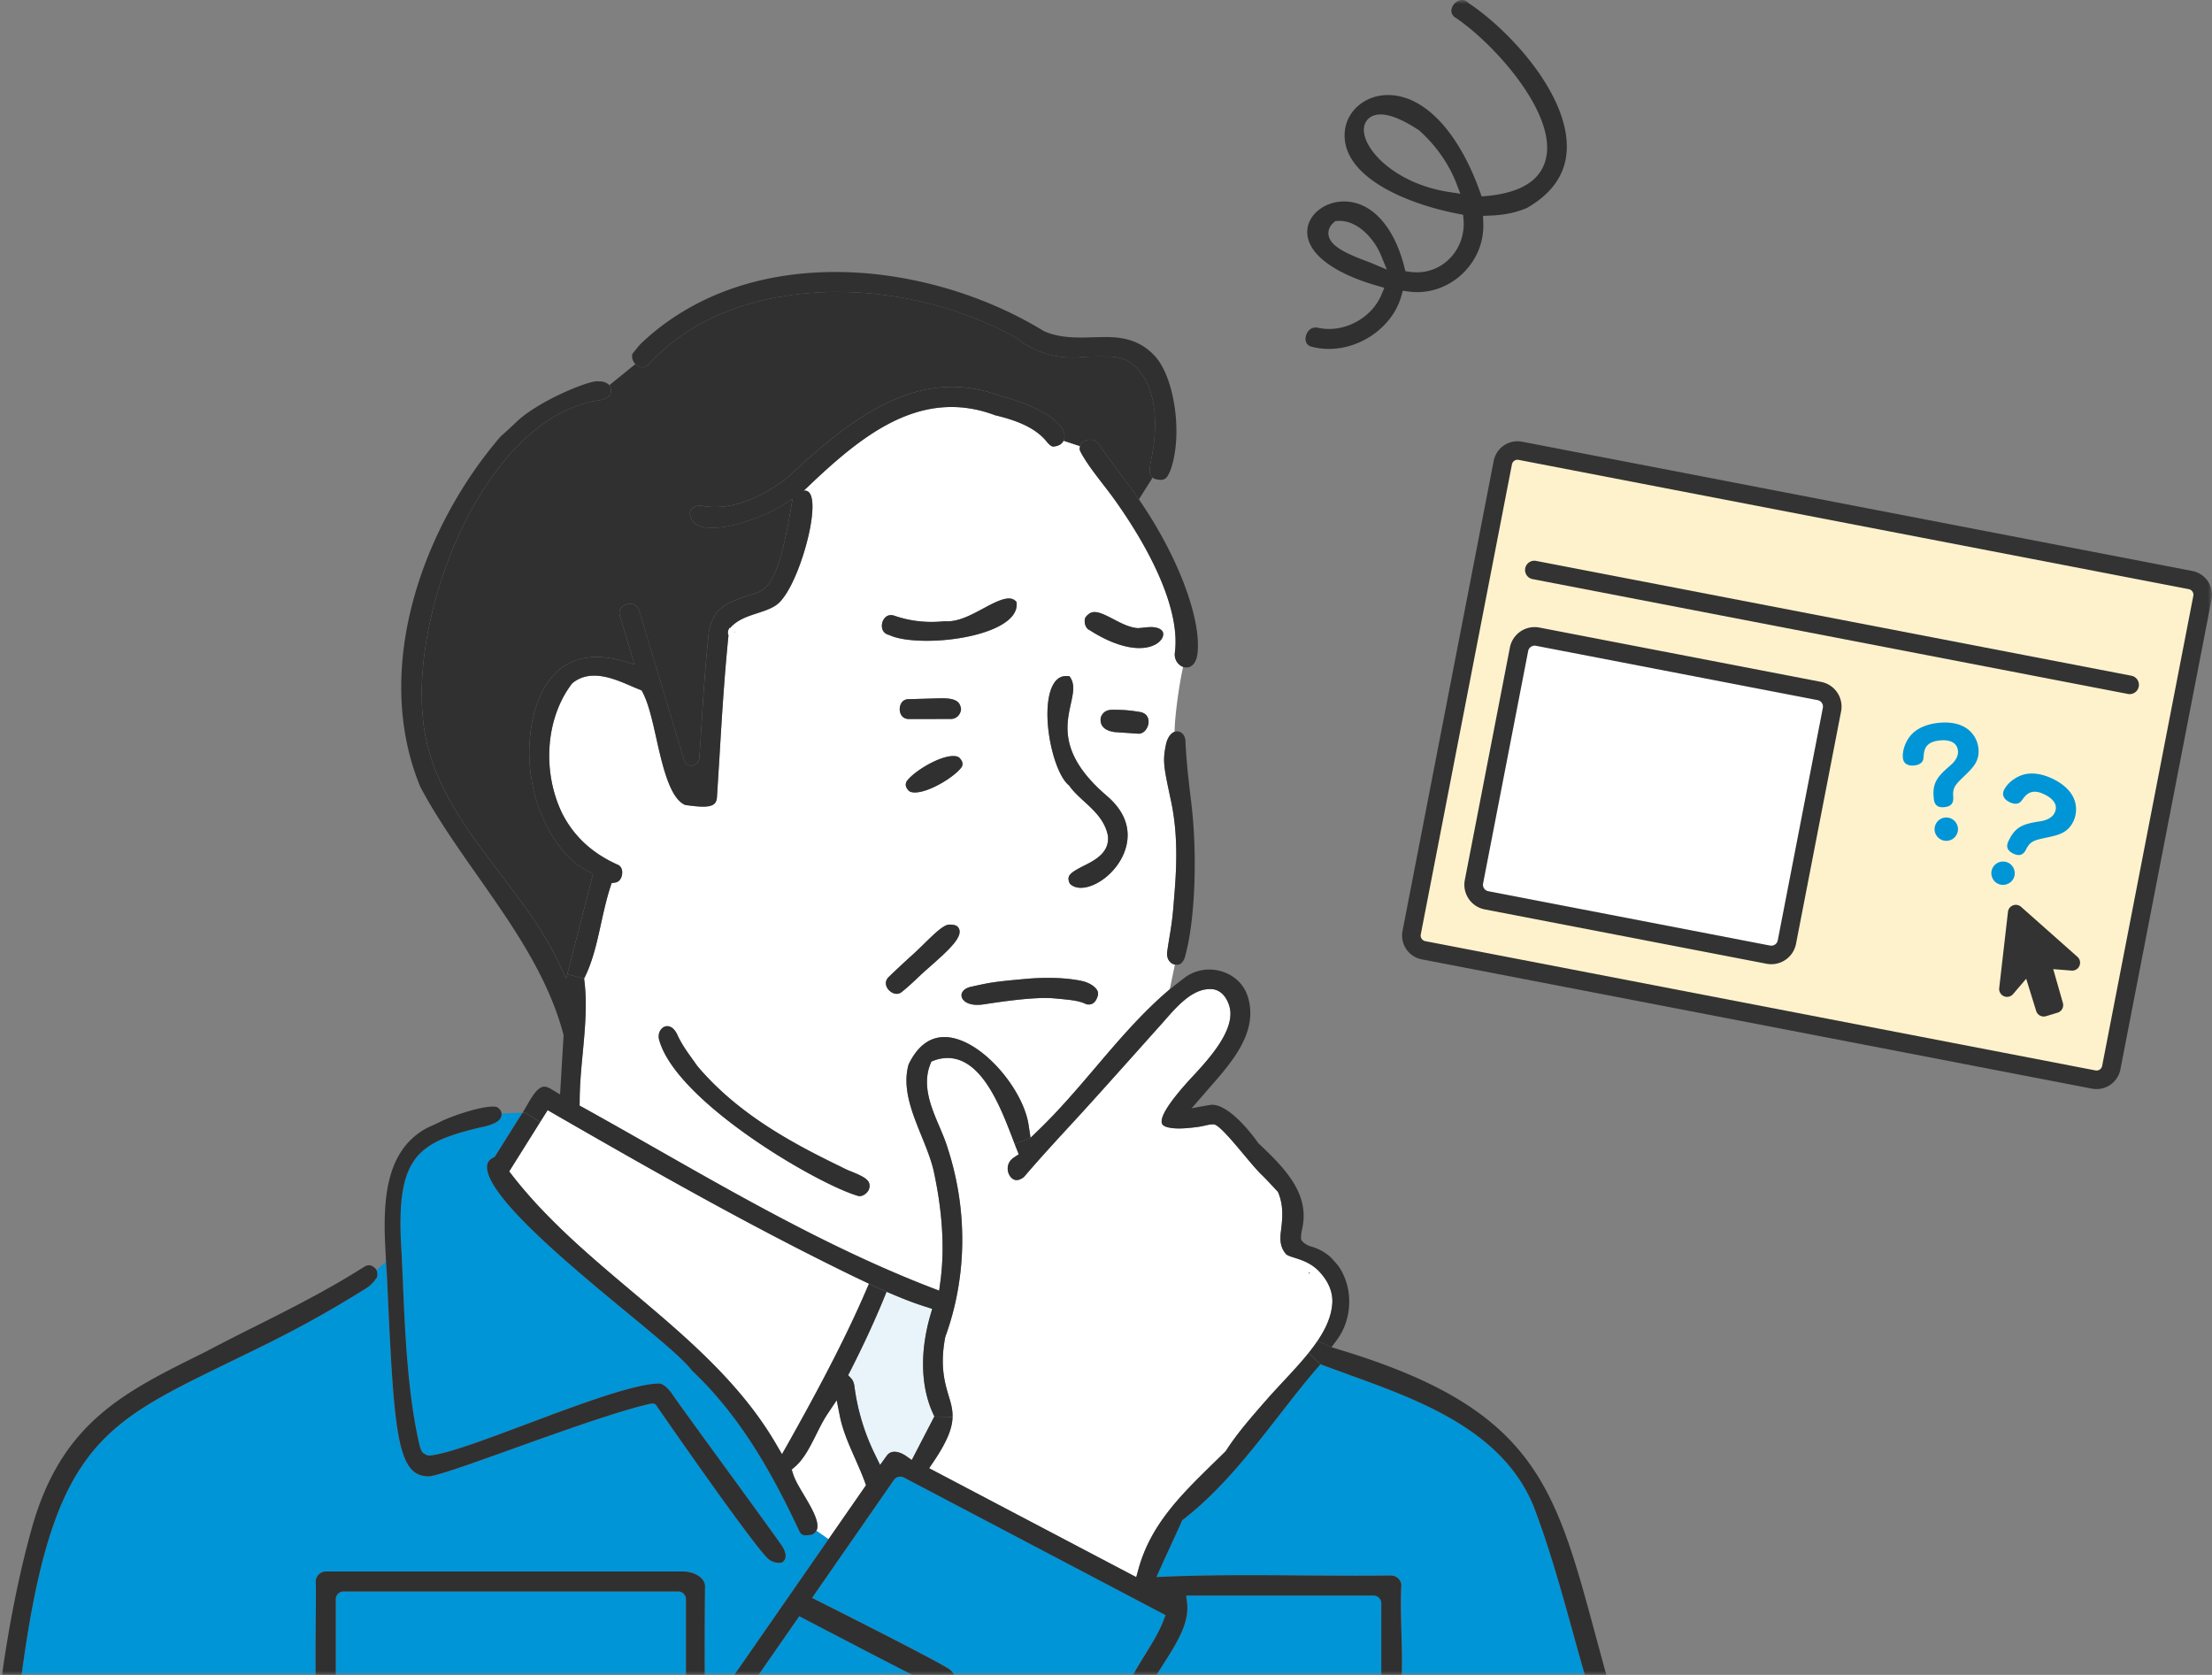 <svg xmlns="http://www.w3.org/2000/svg" width="280" height="212" viewbox="0 0 280 212" fill="none"><rect width="100%" height="100%" fill="#808080" stroke="none"/><mask id="a" width="280" height="212" x="0" y="0" maskUnits="userSpaceOnUse" style="mask-type:alpha"><path fill="#D9D9D9" d="M0 0h280v212H0z"/></mask><g clip-path="url(#b)" mask="url(#a)"><path fill="#E9F4FA" d="m107.635 173.532-.27.522.406.437c.211.22.37.657.414 1.162a27.5 27.5 0 0 0 2.603 8.494l.618 1.273.829-1.147c.253-.355.582-.522.997-.522s.938.185 1.403.495l.785.549 2.856-5.511-.168-.37c-1.562-3.396-1.673-7.828-.329-12.462l.229-.784-.785-.252c-1.277-.396-2.653-.918-4.2-1.575l-.794-.337-.321.792c-1.173 2.874-2.567 5.889-4.267 9.236z"/><path fill="#303030" d="M145.908 60.45a.99.99 0 0 1-.379-.818c.018-.616.162-1.331.279-1.92.059-.312.118-.608.162-.878.303-2.015.744-7.001-1.791-9.952-1.132-1.323-2.282-1.754-4.173-1.754-.685 0-1.562-.009-2.585.032-.582.06-1.091.1-1.623.1-2.644 0-5.027-.818-7.065-2.434l-.058-.041-.059-.033c-6.75-3.742-14.787-5.804-22.628-5.804a42 42 0 0 0-8.55.868c-6.328 1.332-11.49 4.121-15.342 8.3-.235.262-.497.388-.767.388h-.01c-.302 0-.632-.161-.888-.422l-3.302 2.68c.253.355.22.775.194.936-.118.927-1.9 1.035-1.9 1.035-14.025 2.52-23.286 26.005-21.907 39.984.641 7.828 5.306 13.961 9.817 19.886 2.688 3.532 5.467 7.189 7.335 11.14l1.005 2.115.136-.54 3.261-12.724-.609-.302c-4.9-2.425-8.946-11.09-6.937-19.651.659-2.79 2.567-7.483 8.002-7.483 1.023 0 2.13.168 3.294.505l1.494.437-1.85-6.16c-.109-.378-.068-.706.127-.976.244-.32.7-.531 1.164-.531.338 0 .938.108 1.165.877l5.661 18.883a.99.99 0 0 0 .956.716c.041 0 .076-.01.109-.01.473-.058.844-.445.879-.926l.23-3.531c.252-4.077.514-8.292.964-12.37.482-2.965 2.088-3.598 4.123-4.399 2.838-1.111 4.403.329 6.479-12.539l-1.43.927c-1.546.962-5.702 2.754-8.76 2.754-2.044 0-2.627-.792-2.78-1.642-.05-.261 0-.558.186-.76.32-.355.803-.405 1.03-.405.117 0 .229.01.346.033a9 9 0 0 0 1.597.135c2.762 0 5.779-1.197 8.973-3.555l.032-.033.033-.032c6.293-5.857 13.096-11.585 20.968-11.585 2.027 0 4.088.387 6.135 1.155l.041.018.059.009c2.897.692 7.276 2.551 7.917 4.54.085.252.153.616-.067 1.103l2.111.692c.185-.716.929-.833 1.344-.833s.777.202 1.038.58a156 156 0 0 0 3.429 4.702c.574.751 1.124 1.508 1.639 2.277l1.741-2.763z"/><path fill="#fff" d="m104.88 194.835 4.749-6.843-.144-.413c-.37-1.012-.82-2.015-1.241-2.983-.803-1.813-1.556-3.523-1.926-5.368l-.397-1.997-1.133 1.692c-.564.842-1.038 1.795-1.494 2.713-.785 1.558-1.52 3.033-2.652 4.01l-.415.363.162.522c.253.81.803 1.728 1.394 2.714.879 1.484 1.985 3.329 1.638 4.34-.018.042-.041.1-.085.176l1.547 1.071zM68.38 142.019l-3.92 6.253.364.464c4.353 5.611 9.876 10.263 15.216 14.762 6.726 5.664 13.687 11.518 18.208 19.288l.744 1.273.726-1.282c3.109-5.535 7.046-12.75 9.961-19.549l.32-.742-2.02-.962c-12.993-6.321-25.362-13.348-37.944-20.593l-.709-.414-.947 1.499zM165.789 161.178l.009-.032c0-.094-.094-.059-.135-.018h-.009c-.018.032-.009.068.109.05zm.988 8.547a30 30 0 0 1-1.123 1.516c-1.615 2.007-3.624 3.986-5.417 6.034-1.886 2.156-3.668 4.197-5.018 6.312l-.05.076-.067.067c-.515.514-1.038 1.021-1.556 1.526-4.056 3.968-7.891 7.725-9.438 13.357l-.279 1.012-26.218-13.786.532-.783c1.809-2.672 2.4-4.323 2.432-5.687.032-.962-.212-1.778-.491-2.696-.497-1.686-1.123-3.783-.438-7.391l.017-.067.018-.059c2.729-7.532 2.829-15.976.288-23.787-.261-.886-.641-1.786-1.047-2.74-1.047-2.443-2.229-5.224-1.164-7.913l.135-.346.356-.135a4.9 4.9 0 0 1 1.697-.311c4.317 0 6.667 6.118 8.22 10.163.1.252.185.496.279.724.094.235.177.455.262.658l.253.639-.574.378c-1.029.675-.835 1.643-.753 1.921.144.481.524.968 1.065.968.288 0 .609-.143.929-.404 2.044-2.394 4.209-4.737 6.294-7.002 2.823-3.05 9.978-11.098 10.773-11.972 1.841-2.03 3.979-4.94 6.667-4.796 1.47.076 2.197 1.566 2.358 2.613.406 2.799-2.694 6.195-4.358 8.022l-.059.068c-3.938 4.179-4.461 5.754-4.2 6.344.153.37.965.59 2.147.59.65 0 1.43-.068 2.306-.185.288-.033.55-.094.82-.144.474-.1.744-.194 1.242-.194.979 0 4.52 4.887 6.081 6.38.65.625 2.071 2.173 2.071 2.173.776 1.778.559 3.54.364 5.089-.161 1.297.068 2.056.618 2.74.447.572 2.779.539 4.411 2.434.297.355 1.656 1.822 1.48 3.927-.127 1.611-.836 3.151-1.859 4.67z"/><path fill="#fff" d="M93.033 79.932c-.032.059-.067.108-.05.144.01.026.027-.041.05-.144m56.728 4.485c-.424 1.836-1.038 5.866-1.082 8.215-.406.144-.803.572-1.047 1.417-.491 2.258-.356 2.865.6 7.347 1.073 5.039.582 9.876.311 13.246-.202 2.587-.532 3.901-.794 5.813-.126.895.356 1.525.971 1.643l-.65 3.126c-.041.042-.068.059-.085.077-3.429 2.906-6.397 6.388-9.276 9.776-2.238 2.628-4.553 5.35-7.079 7.802l-1.182 1.146-.244-1.624c-.694-4.652-6.194-11.131-10.664-11.131-1.85 0-3.356 1.12-4.461 3.329a1 1 0 0 0-.094.234c-.777 2.933.447 5.957 1.629 8.882.591 1.448 1.2 2.941 1.556 4.414 1.149 5.268 1.429 10.028.852 14.181l-.144 1.062-.997-.387c-12.199-4.711-23.76-11.284-34.935-17.646-2.99-1.701-6.09-3.463-9.14-5.156l-.439-.235.01-.495c0-2.047.193-4.139.388-6.168.288-3.06.582-6.227.202-9.169l-.032-.252.109-.22c1.006-2.057 1.538-4.459 2.044-6.785.338-1.516.685-3.082 1.164-4.575l.162-.496.506-.085c.482-.076.762-.572.82-1.035.068-.432-.04-.977-.514-1.197-3.244-1.44-5.558-3.573-7.055-6.488-2.586-5.327-2.094-12.058 1.182-16.39l.059-.085.085-.067c.753-.608 1.665-.919 2.712-.919 1.629 0 3.287.716 4.75 1.35q.504.215.97.404l.288.118.144.278c.735 1.408 1.209 3.532 1.715 5.782.767 3.437 1.732 7.711 3.69 8.45q.264.027.541.067c.56.068 1.141.135 1.683.135 1.42 0 1.723-.472 1.764-1.273.1-1.575.194-3.144.297-4.71.303-5.148.627-10.474 1.159-15.707l-.018-.041c-.076-.194-.117-.522.153-.91l.06.027.076-.076c.897-.986 2.161-1.4 3.379-1.795 1.258-.414 2.44-.792 3.126-1.745 2.653-3.15 5.467-14.232 2.738-13.754l.415-.387c5.417-5.165 11.287-10.213 18.301-10.213 1.826 0 3.676.346 5.499 1.036 2.206.53 4.927 1.372 6.506 3.294.253.337.632.692.87.674.988-.059 1.25-.63 1.286-.698 0-.009.008-.018.008-.026l2.112.692a1.1 1.1 0 0 0-.05.431c.109.346.626 1.206 1.191 2.015.988 1.431 2.17 2.83 3.279 4.382 4.944 6.951 8.246 14.15 7.579 19.28-.118.885.415 1.592 1.047 1.82zm-4.1-5.04c-.135 0-.279.01-.432.018l-.997.1a1.5 1.5 0 0 1-.338 0c-1.038-.117-2.012-.63-2.965-1.13-.879-.454-1.714-.894-2.382-.894-.288 0-.685.076-1.132.657-.118.185-.153.558-.059.91.094.328.288.589.515.698l.041.017.041.026c2.923 1.863 5.017 2.25 6.261 2.25 2.071 0 3.032-1.044 3.032-1.754a.67.67 0 0 0-.279-.557c-.279-.229-.744-.346-1.309-.346zm-37.173 71.961a1 1 0 0 0 .321.067c.491 0 1.082-.463 1.217-.962.23-.953-.347-1.373-2.188-2.124a11 11 0 0 1-1.3-.589c-6.076-2.942-13.037-6.623-18.242-12.765-1.047-1.484-1.886-2.528-2.553-3.986-.956-2.056-2.712-.842-2.306.648 2.147 7.761 19.651 18.05 25.051 19.711m4.097-70.96.067.032c.912.437 2.662.698 4.688.698 4.097 0 9.135-1.08 10.805-3.144.438-.549.618-1.13.524-1.778-.271-.302-.565-.437-.965-.437-.888 0-2.103.657-3.288 1.291-1.47.792-2.991 1.601-4.494 1.601-.117 0-.235 0-.356-.008-.549.05-1.096.085-1.638.085a14.4 14.4 0 0 1-4.817-.819 1.3 1.3 0 0 0-.347-.04c-.659 0-1.047.598-1.123 1.146-.033.252-.077 1.088.861 1.358l.077.018zm.911 45.418c.271 0 .533-.108.762-.328 1.074-.851 1.985-1.822 3.203-2.889 2.761-2.426 4.773-4.238 3.735-5.3-.28-.244-.768-.244-1.038-.244-.98 0-2.882 2.232-4.538 3.717a126 126 0 0 0-3.168 2.956c-.32.355-.397.742-.229 1.17.221.522.768.918 1.276.918zm1.583-34.783 5.305-.009c.668-.008 1.209-.53 1.268-1.246-.118-.868-.565-1.373-2.4-1.373-.524 0-3.609.109-4.217.109-.439.008-.762.193-.956.53a1.52 1.52 0 0 0-.009 1.458c.212.355.541.531 1.006.531zm.726 9.295c1.85 0 5.079-2.015 5.914-3.203.312-.513-.05-.953-.244-1.156q-.231-.251-.803-.252c-1.85 0-5.07 2.007-5.905 3.203-.288.54.05.945.235 1.156.153.167.424.252.803.252m8.576 26.838c1.335-.185 6.42-1.045 9.184-.766 1.665.161 2.965.235 3.947.733.109.027.212.033.312.033.685 0 1.014-.616 1.15-1.171.211-.827-.93-1.516-1.833-1.76-1.232-.296-3.767-.63-7.299-.31-4.141.378-4.426.445-6.911.994-2.071.455-1.453 2.637 1.444 2.25h.009zm10.958-27.715.058.085c.483.675 1.133 1.273 1.818 1.904 1.3 1.188 2.644 2.425 3.023 4.341l.009.085c.203 2.106-1.691 3.059-3.067 3.748-1.885.953-2.188 1.314-1.75 2.267.365.347.829.514 1.394.514 1.832 0 4.485-1.828 5.517-4.549.659-1.76.829-4.409-2.147-7.011-6.082-5.156-5.255-8.948-4.647-11.72.356-1.61.515-2.552-.161-3.487a2 2 0 0 0-.397-.033c-.33 0-1.318 0-1.935 1.643-1.277 3.437.27 10.5 2.205 12.151l.077.068zm8.734-6.564c1.3.085 2.062-2.443.221-2.748-1.106-.176-1.818-.28-3.473-.28-.515 0-1.183.136-1.48.978-.1.557-.026 1.601 1.759 1.845l2.973.202z"/><path fill="#0095D7" d="M42.502 202.434v10.222c0 .549.439.986.989.986h42.346a.99.99 0 0 0 .997-.986v-10.222a.997.997 0 0 0-.997-.994H43.491a.99.99 0 0 0-.989.994M94.336 214.425h25.145v-.648c-.235 0-.491-.059-.753-.176-2.17-.994-17.539-9.034-17.539-9.034z"/><path fill="#0095D7" d="M119.478 214.425h23.142a.9.9 0 0 1 .018-.598c.506-1.476 1.435-2.957 2.332-4.409.862-1.39 1.759-2.83 2.315-4.288l.27-.698-33.112-17.416a1.01 1.01 0 0 0-1.285.31L102.8 202.25s15.252 7.644 17.304 8.975c1.394.909.668 2.552-.626 2.552zM144.726 214.915h2.965c0-.176.032-.364.108-.549.203-.504.686-.724 1.141-.724h24.925a.99.99 0 0 0 .997-.986v-9.723a.995.995 0 0 0-.997-.985h-23.698l.109.935c.303 2.57-1.318 5.107-3.032 7.794-.803 1.273-1.639 2.569-2.247 3.883a1.2 1.2 0 0 1-.271.355"/><path fill="#0095D7" d="m146.938 198.363-.559 1.247 1.362-.059c2.973-.117 6.217-.176 10.205-.176 2.282 0 4.561.018 6.843.033 2.283.017 4.562.032 6.844.032 1.503 0 3.008-.009 4.494-.027.676 0 1.267.59 1.267 1.224-.1 2.006-.041 4.077.018 6.074.067 2.511.144 5.098-.109 7.558-.009.05-.018.118-.041.185h24.089v-.009c-.835-2.721-1.606-5.493-2.35-8.189-1.444-5.2-2.941-10.573-4.926-15.741-4.005-9.521-14.355-13.273-23.489-16.575q-1.47-.533-2.891-1.053l-.55-.211-.388.445c-1.724 2.007-3.379 4.13-4.976 6.186-3.591 4.602-7.3 9.354-11.964 12.976l-.168.126-.085.194c-.447 1.003-.912 2.006-1.367 3.009q-.636 1.365-1.259 2.748zM61.469 143.409c.279.068.244-.008.026-.008-.009 0-.018.008-.026.008m41.864 50.355 1.546 1.071-13.028 18.766a.92.92 0 0 0-.135.827H88.81c.253-.431.424-.886.415-1.188-.041-1.223-.026-10.213.026-12.369.027-1.246-1.52-1.956-2.77-1.956H41.238c-.677 0-1.268.589-1.268 1.264.094 2.039-.161 11.527.086 14.088.008.099.058.22.126.346H2.259c.109-.162.185-.355.212-.558 3.785-30.504 9.91-33.495 25.786-41.256 5.205-2.546 10.393-4.913 18.198-9.8.735-.504 1.047-1.035 1.218-1.255.135-.167.126-.675-.027-.994l1.209-1.027a.6.6 0 0 1 .009.126l.108 1.593.068 1.44c.835 18.622 1.25 23.99 5.197 23.99 2.052 0 20.53-7.483 28.041-9.178.447-.1.686.032.803.202.718 1.053 11.711 16.921 14.008 19.262.668.742 1.706.724 1.944.581.32-.203.794-.842-.127-2.174-2.044-2.942-13.113-17.991-13.975-19.337-.109-.144-.861-1.103-1.494-1.103-3.117 0-10.393 2.739-16.813 5.147-5.282 1.98-9.884 3.708-12.15 3.96a1.02 1.02 0 0 1-.784-.252s-.347-.027-.6-1.112c-1.876-8.048-1.927-18.604-2.297-24.908-.685-11.553 2.026-13.357 10.07-15.269 0 0 1.808-.288 2.426-1.036.162-.269.22-.504.203-.715l2.679-.109a9 9 0 0 1-.388.581l-3.144 5.004-.203.108c-.618.329-.726.707-.762 1.004-.364 3.675 10.52 12.664 17.717 18.604 3.937 3.253 7.072 5.84 8.16 7.28.027.032.06.058.086.094 6.361 5.983 10.443 13.65 13.593 20.367.109.229.312.369.541.446 0 0 .694.026 1.056-.094.288-.167.432-.337.506-.464z"/><path fill="#303030" d="M2.47 214.055c3.785-30.504 9.911-33.495 25.786-41.256 5.206-2.546 10.394-4.913 18.199-9.8.735-.504 1.047-1.035 1.217-1.255.136-.167.127-.675-.026-.994-.059-.126-.127-.22-.22-.27-.154-.144-.407-.329-.727-.329-.194 0-.406.068-.626.212-4.462 2.848-9.261 5.267-13.908 7.599a326 326 0 0 0-6.329 3.235c-10.079 4.998-18.004 8.788-21.78 22.127l-.01.05-.017.05c-1.665 5.966-2.982 12.63-4.02 20.318-.1.742.482 1.407 1.226 1.407a1.23 1.23 0 0 0 1.024-.539c.108-.162.185-.355.211-.558z"/><path fill="#646464" d="M61.495 143.401s-.018.009-.026.009c.279.067.244-.009.026-.009"/><path fill="#303030" d="M86.834 212.656v-10.222a.997.997 0 0 0-.997-.994H43.491a.99.99 0 0 0-.989.994v10.222c0 .549.439.986.989.986h42.346a.99.99 0 0 0 .997-.986m1.976 1.769c-.397.692-1.023 1.34-1.502 1.349H41.6c-.406 0-1.124-.648-1.42-1.161a1 1 0 0 1-.127-.347c-.244-2.56.009-12.049-.086-14.087 0-.675.592-1.264 1.268-1.264h45.243c1.25 0 2.797.707 2.77 1.956-.05 2.156-.067 11.149-.026 12.369.009.302-.162.76-.415 1.188z"/><path fill="#646464" d="M92.983 80.076c.01.026.027-.041.05-.144-.032.059-.067.108-.05.144"/><path fill="#303030" d="M83.437 131.627c2.147 7.761 19.652 18.05 25.051 19.711.144.049.23.067.321.067.491 0 1.082-.463 1.217-.962.23-.953-.347-1.373-2.188-2.124a11 11 0 0 1-1.3-.589c-6.076-2.942-13.037-6.623-18.242-12.765-1.047-1.484-1.885-2.528-2.553-3.986-.956-2.056-2.712-.842-2.306.648M83.081 177.897c.718 1.052 11.711 16.92 14.008 19.261.668.742 1.706.724 1.944.581.32-.203.794-.842-.127-2.174-2.044-2.942-13.113-17.991-13.975-19.337-.109-.144-.862-1.103-1.494-1.103-3.117 0-10.393 2.739-16.813 5.147-5.282 1.98-9.885 3.708-12.15 3.96a1.02 1.02 0 0 1-.784-.252s-.347-.027-.6-1.112c-1.877-8.048-1.927-18.604-2.297-24.908-.685-11.553 2.026-13.357 10.07-15.269 0 0 1.808-.288 2.426-1.035.162-.27.22-.505.203-.716-.033-.346-.27-.616-.591-.81-1.233-.369-5.509 1.012-7.282 1.913-.685.346-1.368.607-1.876.9-5.062 2.974-5.265 9.327-4.959 15.211.032.531.059 1.062.077 1.566q.01.063.008.126l.11 1.593.067 1.44c.835 18.622 1.25 23.99 5.197 23.99 2.052 0 20.53-7.482 28.041-9.178.447-.1.685.032.803.203zM112.45 123.708c-.321.355-.398.742-.23 1.17.221.522.768.918 1.277.918.27 0 .532-.108.761-.328 1.074-.851 1.985-1.822 3.203-2.889 2.761-2.426 4.773-4.238 3.735-5.3-.28-.244-.768-.244-1.038-.244-.98 0-2.882 2.232-4.538 3.717a126 126 0 0 0-3.168 2.956zM114.764 98.9c-.288.54.05.945.235 1.156q.231.251.803.252c1.85 0 5.079-2.015 5.914-3.203.312-.513-.05-.953-.244-1.156-.153-.167-.424-.252-.803-.252-1.85 0-5.07 2.006-5.905 3.203M115.079 91.013l5.305-.009c.668-.008 1.209-.53 1.268-1.246-.118-.868-.565-1.373-2.4-1.373-.524 0-3.609.109-4.217.109-.439.008-.762.193-.956.53a1.52 1.52 0 0 0-.009 1.458c.212.355.541.531 1.006.531zM117.343 81.111c4.097 0 9.135-1.08 10.805-3.144.438-.549.618-1.13.523-1.778-.27-.302-.564-.437-.964-.437-.888 0-2.103.657-3.288 1.29-1.471.793-2.991 1.602-4.494 1.602-.117 0-.235 0-.356-.009-.55.05-1.097.086-1.638.086-1.673 0-3.294-.28-4.817-.819a1.3 1.3 0 0 0-.347-.04c-.659 0-1.047.598-1.123 1.146-.033.252-.077 1.088.861 1.358l.077.018.067.032c.912.437 2.662.698 4.688.698zM122.928 124.896c-2.07.455-1.453 2.637 1.444 2.25h.009c1.335-.185 6.42-1.044 9.184-.766 1.665.161 2.965.235 3.947.733.109.027.212.033.312.033.685 0 1.014-.616 1.15-1.171.211-.827-.93-1.516-1.832-1.759-1.233-.297-3.768-.631-7.3-.311-4.141.378-4.426.445-6.911.994z"/><path fill="#303030" d="M119.681 169.15c2.73-7.532 2.83-15.976.289-23.787-.262-.886-.642-1.786-1.047-2.74-1.047-2.443-2.23-5.223-1.165-7.913l.135-.346.356-.135a4.9 4.9 0 0 1 1.697-.311c4.317 0 6.667 6.118 8.22 10.163.1.252.185.496.279.725l2.003-.783-.244-1.625c-.694-4.652-6.194-11.131-10.664-11.131-1.85 0-3.355 1.12-4.461 3.329a1 1 0 0 0-.094.234c-.777 2.933.447 5.957 1.629 8.882.591 1.449 1.2 2.941 1.556 4.414 1.15 5.268 1.429 10.028.853 14.181l-.145 1.062-.996-.387c-12.199-4.711-23.76-11.284-34.936-17.645a1000 1000 0 0 0-9.14-5.157l-.438-.234.008-.496c0-2.047.194-4.139.389-6.168.288-3.06.582-6.227.203-9.169l-.033-.252-2.13-.54-.134.54-1.006-2.115c-1.868-3.951-4.647-7.609-7.335-11.14-4.511-5.925-9.175-12.058-9.817-19.886-1.376-13.98 7.882-37.464 21.907-39.984 0 0 1.783-.108 1.9-1.035.027-.161.059-.58-.194-.936-.018-.032-.041-.058-.068-.094-.564-.404-.829-.404-1.614-.404-1.494.134-7.35 2.569-10.029 5.097-.685.649-1.326 1.256-1.961 1.804a.5.5 0 0 0-.1.1c-9.555 11.081-16.39 29.02-10.19 44.24.017.04.032.084.058.125 2.044 3.852 4.715 7.644 7.29 11.316 4.353 6.201 8.856 12.615 10.8 19.963l.032.135-.009.135c-.1 1.66-.203 3.32-.297 4.971l-.144 2.376-1.2-.716c-.288-.176-.558-.27-.794-.27-.844 0-1.588 1.306-2.247 2.452q-.25.43-.49.833l.296-.008 1.918 1.196.947-1.499.709.414c12.58 7.248 24.95 14.275 37.943 20.593l2.021.962 2.223 1.021.794.337c1.547.657 2.924 1.179 4.2 1.575l.785.253-.229.783c-1.344 4.634-1.232 9.066.329 12.462l.168.37 2.305.076c.033-.962-.211-1.777-.491-2.695-.497-1.687-1.123-3.784-.438-7.392l.018-.067.017-.059z"/><path fill="#303030" d="M134.603 55.799c.221-.49.153-.85.068-1.103-.641-1.989-5.017-3.851-7.917-4.54l-.059-.01-.041-.017c-2.044-.765-4.105-1.155-6.135-1.155-7.875 0-14.675 5.73-20.969 11.585l-.032.032-.032.033c-3.194 2.358-6.211 3.554-8.973 3.554a9 9 0 0 1-1.597-.134 1.6 1.6 0 0 0-.347-.033c-.23 0-.709.05-1.03.405-.184.203-.234.496-.184.76.152.85.735 1.642 2.779 1.642 3.058 0 7.214-1.795 8.76-2.754l1.43-.927c-2.08 12.868-3.64 11.428-6.479 12.54-2.035.8-3.64 1.43-4.123 4.399-.447 4.077-.709 8.292-.965 12.369l-.23 3.531a1.005 1.005 0 0 1-.878.927c-.033 0-.068.009-.11.009a1 1 0 0 1-.955-.716l-5.661-18.883c-.23-.766-.83-.877-1.165-.877-.465 0-.92.211-1.164.53-.195.27-.236.6-.127.977l1.85 6.16-1.494-.437c-1.165-.337-2.273-.505-3.294-.505-5.432 0-7.343 4.693-8.002 7.483-2.012 8.561 2.035 17.223 6.937 19.651l.61.302-3.262 12.724 2.129.54.109-.22c1.005-2.056 1.538-4.459 2.044-6.785.338-1.516.685-3.082 1.164-4.575l.162-.496.506-.085c.482-.076.762-.572.82-1.035.068-.431-.04-.977-.514-1.197-3.244-1.44-5.559-3.572-7.056-6.488-2.585-5.326-2.094-12.058 1.183-16.39l.059-.085.085-.067c.753-.608 1.664-.918 2.711-.918 1.63 0 3.288.715 4.75 1.349q.505.216.97.404l.289.118.144.278c.735 1.408 1.209 3.532 1.714 5.782.768 3.437 1.733 7.711 3.691 8.45q.264.027.541.067c.56.068 1.141.135 1.683.135 1.42 0 1.723-.472 1.764-1.273.1-1.575.194-3.144.297-4.71.303-5.148.626-10.474 1.159-15.707l-.018-.041c-.076-.194-.117-.522.153-.91l.059.027.076-.076c.897-.986 2.162-1.4 3.38-1.795 1.258-.414 2.44-.792 3.126-1.745 2.652-3.15 5.467-14.232 2.738-13.754l.414-.387c5.418-5.165 11.288-10.213 18.302-10.213 1.826 0 3.676.346 5.499 1.036 2.206.53 4.926 1.373 6.506 3.294.253.337.632.692.87.674.988-.058 1.25-.63 1.285-.698 0-.009.009-.017.009-.026zM144.167 63.214a46 46 0 0 0-1.638-2.277c-1.15-1.516-2.35-3.15-3.429-4.701-.262-.379-.609-.581-1.038-.581s-1.159.117-1.344.833a1.1 1.1 0 0 0-.05.431c.109.346.626 1.206 1.191 2.015.988 1.431 2.17 2.83 3.279 4.382 4.944 6.951 8.247 14.15 7.579 19.28-.118.885.415 1.592 1.047 1.82.726.253 1.588-.126 1.8-1.583.564-4.019-2.088-11.914-7.394-19.617zM139.344 90.82c-.1.557-.026 1.601 1.759 1.845l2.973.202c1.3.085 2.062-2.443.221-2.748-1.106-.176-1.818-.279-3.473-.279-.515 0-1.183.135-1.48.977zM142.341 107.823c.659-1.76.829-4.409-2.147-7.011-6.082-5.156-5.255-8.948-4.646-11.72.355-1.61.514-2.552-.162-3.487a2 2 0 0 0-.397-.033c-.33 0-1.318 0-1.935 1.643-1.277 3.437.27 10.5 2.205 12.151l.077.068.059.085c.482.675 1.132 1.273 1.817 1.904 1.3 1.187 2.644 2.425 3.023 4.341l.009.085c.203 2.106-1.691 3.059-3.067 3.748-1.885.953-2.188 1.314-1.75 2.267.365.346.829.514 1.394.514 1.832 0 4.485-1.828 5.517-4.55z"/><path fill="#303030" d="M145.661 79.378q-.202.002-.432.017l-.997.1a1.5 1.5 0 0 1-.338 0c-1.038-.117-2.012-.63-2.965-1.13-.879-.454-1.714-.894-2.382-.894-.288 0-.685.076-1.132.657-.118.185-.153.558-.059.91.094.328.288.589.515.698l.041.017.041.026c2.923 1.863 5.017 2.25 6.261 2.25 2.071 0 3.032-1.044 3.032-1.754a.67.67 0 0 0-.279-.557c-.279-.229-.744-.346-1.309-.346zM146.811 60.73c.356.049.726-.086.929-.388.221-.328.415-.76.574-1.282 1.367-4.432.303-11.477-2.223-14.096-1.691-1.754-3.624-2.3-6.109-2.3-.506 0-1.014.018-1.529.027-.524.017-1.056.032-1.579.032-1.444 0-3.135-.1-4.715-.8l-.05-.027-.041-.026c-7.74-4.729-17.328-7.442-26.301-7.442-9.784 0-18.242 3.077-24.45 8.89-.32.28-.583.616-.853.963-.135.167-.262.328-.397.49-.162.48.067.909.176 1.079.059.085.118.167.186.234.252.261.582.423.888.423h.008c.271 0 .533-.126.768-.387 3.853-4.18 9.014-6.97 15.343-8.301a42 42 0 0 1 8.549-.868c7.841 0 15.875 2.065 22.628 5.804l.058.033.059.04c2.035 1.62 4.42 2.435 7.064 2.435.533 0 1.039-.041 1.624-.1 1.023-.04 1.9-.032 2.585-.032 1.894 0 3.041.431 4.173 1.754 2.535 2.95 2.094 7.937 1.791 9.952-.041.27-.1.563-.162.877-.117.59-.261 1.305-.279 1.921a1 1 0 0 0 .379.818.94.94 0 0 0 .491.22l.415.06zM150.808 101.722c-.312-2.578-.633-5.25-.753-7.905 0 0 .018-.405-.235-.783-.244-.37-.694-.557-1.141-.405-.406.144-.803.572-1.047 1.417-.492 2.258-.356 2.865.6 7.347 1.073 5.039.582 9.876.311 13.246-.203 2.587-.532 3.901-.794 5.813-.126.895.356 1.526.971 1.643.176.032.356.032.541-.018.347-.099.632-.598.709-.868 1.352-4.684 1.597-13.213.835-19.49zM164.495 156.57c.068 0 .127.027.194.041v-.026c-.032 0-.094-.009-.194-.018z"/><path fill="#646464" d="M164.689 156.588v.028c0-.019.019-.028.029-.028z"/><path fill="#303030" d="M165.213 157.497c-.009.018-.009.033-.009.051.009-.009.018-.018.018-.033 0-.009-.009-.009-.009-.018M165.654 161.128c-.018.033-.009.069.11.051 0 0-.032-.018-.077-.033l-.009-.009s-.009 0-.018-.009h-.009z"/><path fill="#646464" d="M165.663 161.129s.009.009.017.009.018 0 .027.009h-.018l.078.033h.027c.009-.027.009-.033.009-.033 0-.096-.096-.06-.137-.018z"/><path fill="#303030" d="M165.222 157.515s-.009-.009-.009-.018c-.009.018-.009.032-.009.05.009-.009.018-.018.018-.032m3.185 1.592c.167.153.988 1.103.988 1.103.312.437.582.927.794 1.458 1.064 2.578.694 5.687-.938 7.904l-.709.954-1.765-.801c1.024-1.516 1.733-3.059 1.859-4.669.176-2.106-1.182-3.573-1.479-3.928-1.63-1.895-3.962-1.862-4.412-2.434-.55-.684-.776-1.44-.617-2.74.194-1.551.414-3.311-.365-5.089 0 0-1.42-1.551-2.07-2.173-1.562-1.49-5.103-6.38-6.082-6.38-.497 0-.768.094-1.241.194-.271.05-.533.109-.821.144-.879.117-1.656.185-2.305.185-1.183 0-1.994-.22-2.147-.59-.262-.59.261-2.165 4.199-6.344l.059-.068c1.665-1.827 4.764-5.223 4.359-8.022-.162-1.044-.889-2.537-2.359-2.613-2.688-.144-4.823 2.763-6.667 4.796-.794.877-7.949 8.922-10.773 11.972-2.088 2.268-4.249 4.608-6.293 7.002-.321.261-.641.404-.93.404-.541 0-.92-.489-1.064-.968-.086-.278-.28-1.246.753-1.921l.573-.378-.253-.639c-.085-.203-.167-.423-.262-.657l2.003-.784 1.182-1.146c2.527-2.452 4.841-5.174 7.079-7.802 2.882-3.388 5.847-6.867 9.276-9.776.018-.018.041-.033.085-.077.424-.337 2.044-1.601 2.215-1.701a5.24 5.24 0 0 1 2.814-.8c1.935 0 4.209 1.111 4.909 3.607 1.226 4.356-2.035 8.09-4.926 11.375l-.65.751-1.588 1.827s2.296-.446 2.576-.446c2.553 0 5.882 4.878 5.882 4.878 3.573 3.338 6.455 6.47 5.558 10.726 0 0-.168.657-.168 1.147-.032 0-.094-.009-.194-.018.068 0 .127.027.194.041 0 .185.027.338.094.423.424.557 1.233.759 1.233.759a6.2 6.2 0 0 1 2.391 1.314z"/><path fill="#646464" d="M169.692 159.756c-.203-.338-.177-.144-.042-.033.018.009.033.027.042.033"/><path fill="#303030" d="M176.129 199.419c-1.488.018-2.99.027-4.493.027-2.282 0-4.562-.018-6.844-.032a867 867 0 0 0-6.843-.033c-3.988 0-7.232.059-10.205.176l-1.362.059.559-1.247q.622-1.379 1.258-2.748c.456-1.003.921-2.006 1.368-3.009l.085-.194.168-.126c4.664-3.622 8.373-8.377 11.964-12.976 1.597-2.056 3.252-4.18 4.976-6.186l.388-.446-1.494-1.44c-1.615 2.007-3.623 3.986-5.417 6.034-1.885 2.155-3.668 4.197-5.018 6.312l-.05.076-.067.067c-.515.514-1.038 1.021-1.556 1.526-4.056 3.968-7.89 7.725-9.437 13.357l-.28 1.012-26.218-13.786.532-.783c1.809-2.672 2.4-4.323 2.432-5.687l-2.305-.076-2.856 5.511-.785-.549c-.465-.311-.971-.495-1.403-.495s-.744.167-.997.522l-.829 1.147-.618-1.273a27.5 27.5 0 0 1-2.603-8.495c-.041-.504-.203-.944-.414-1.161l-.406-.437.27-.522c1.697-3.347 3.091-6.362 4.268-9.236l.32-.792-2.223-1.021-.321.742c-2.914 6.799-6.852 14.014-9.96 19.549l-.727 1.282-.744-1.273c-4.52-7.77-11.482-13.624-18.208-19.288-5.34-4.499-10.866-9.151-15.216-14.762l-.365-.464 3.92-6.253-1.917-1.197-.297.009a10 10 0 0 1-.388.581l-3.144 5.004-.203.108c-.617.329-.726.707-.761 1.003-.365 3.675 10.52 12.665 17.716 18.605 3.938 3.253 7.073 5.84 8.16 7.28.027.032.06.058.086.094 6.361 5.983 10.443 13.65 13.593 20.367.109.229.312.369.541.446 0 0 .694.026 1.056-.094.288-.167.432-.338.506-.464q.06-.114.085-.176c.347-1.012-.762-2.857-1.638-4.341-.591-.985-1.141-1.903-1.394-2.713l-.162-.522.415-.364c1.132-.976 1.867-2.452 2.653-4.009.455-.918.929-1.871 1.494-2.713l1.132-1.692.397 1.997c.37 1.845 1.123 3.555 1.926 5.367.424.968.871 1.971 1.241 2.983l.144.414-4.749 6.843-13.028 18.766a.92.92 0 0 0-.136.827.98.98 0 0 0 .956.724h.65a.99.99 0 0 0 .812-.431l.203-.296 6.852-9.858s15.369 8.039 17.54 9.034q.393.176.753.176c1.294 0 2.02-1.643.626-2.552-2.053-1.332-17.305-8.975-17.305-8.975l10.358-14.924c.289-.413.836-.54 1.286-.311l33.112 17.417-.271.698c-.559 1.458-1.453 2.898-2.314 4.288-.897 1.449-1.827 2.933-2.333 4.408a.9.9 0 0 0-.017.599.99.99 0 0 0 .956.724h.514a.98.98 0 0 0 .632-.234c.109-.094.203-.22.271-.355.609-1.314 1.444-2.614 2.247-3.884 1.714-2.686 3.338-5.224 3.032-7.793l-.109-.936h23.698c.55 0 .997.446.997.986v9.723a.99.99 0 0 1-.997.986h-24.924c-.456 0-.938.22-1.141.724-.077.185-.109.37-.109.549 0 .58.329 1.079.591 1.079 4.917-.009 27.274.009 27.274.009.853 0 1.538-.977 1.706-1.543.026-.067.032-.135.041-.185.253-2.461.177-5.048.109-7.558-.059-1.998-.118-4.071-.018-6.075 0-.63-.591-1.223-1.267-1.223zM169.548 27.958c-.077 0-.153 0-.23.009l-.288.017-.22.194c-.7.625-.7 1.29-.633 1.625.271 1.44 2.432 2.358 4.818 3.262.27.1.497.184.658.252l1.9.8-.785-1.894c-.709-1.719-2.688-4.265-5.22-4.265m13.863-3.657 1.444.22-.523-1.358c-.947-2.435-2.603-4.796-4.665-6.632l-.041-.041-.058-.032c-1.986-1.306-3.609-1.972-4.818-1.972-1.191 0-2.02.698-2.103 1.778-.194 2.57 3.894 6.978 10.764 8.04zm1.994 10.063a8.55 8.55 0 0 1-2.761 1.93 8.1 8.1 0 0 1-3.244.683c-.365 0-.735-.026-1.097-.076l-.727-.1-.202.707c-1.083 3.793-5.018 6.658-9.158 6.658a8.5 8.5 0 0 1-2.103-.26c-.83-.177-.888-.81-.844-1.171.067-.625.532-1.282 1.276-1.282.1 0 .212.018.321.041a6.5 6.5 0 0 0 1.361.144c2.838 0 5.576-1.786 6.641-4.341l.365-.868-.912-.261c-5.923-1.701-9.217-4.415-8.811-7.263.27-1.903 2.291-3.405 4.614-3.405 3.456 0 6.311 3.092 7.638 8.274l.135.549.559.085c.297.04.6.059.888.059a5.78 5.78 0 0 0 4.3-1.89c1.173-1.263 1.758-3 1.614-4.76l-.05-.64-.632-.116c-6.952-1.34-14.878-4.878-14.346-10.44.253-2.613 2.594-4.592 5.458-4.592 4.547 0 8.897 4.566 11.644 12.219l.22.616.65-.059c4.3-.396 6.817-1.971 7.476-4.684 1.435-5.89-6.885-14.941-11.634-18.015-.33-.355-.415-.742-.236-1.162.197-.54.744-.944 1.268-.944.288 0 .565.126.812.37l.058.058.068.041c5.264 3.546 12.572 11.604 12.311 18.429-.109 3.077-1.809 5.57-5.026 7.415-1.377.598-2.924.918-4.723.976l-.853.033.032.85c.109 2.29-.726 4.49-2.35 6.186z"/><path fill="#303030" d="M170.586 173.946c9.134 3.302 19.483 7.054 23.489 16.574 1.985 5.166 3.482 10.542 4.926 15.742.744 2.696 1.512 5.467 2.35 8.189v.009c.135.405.515.692.956.692h.6a.995.995 0 0 0 .955-1.264c-.685-2.42-1.3-4.702-1.899-6.919-5.147-19.059-7.732-28.633-32.274-36.091l-1.141-.355-1.765-.801a29 29 0 0 1-1.123 1.516l1.494 1.441.55.211c.947.346 1.908.698 2.891 1.053z"/><path fill="#FEF2CC" d="m277.281 73.436-84.829-16.369a1.9 1.9 0 0 0-2.226 1.5l-11.543 59.501a1.896 1.896 0 0 0 1.505 2.22l84.828 16.368a1.9 1.9 0 0 0 2.227-1.5l11.542-59.5a1.895 1.895 0 0 0-1.504-2.22"/><path fill="#333" d="m264.801 137.796-84.831-16.364a3.07 3.07 0 0 1-2.435-3.593l11.54-59.5a3.076 3.076 0 0 1 3.603-2.429l84.831 16.364a3.07 3.07 0 0 1 2.435 3.593l-11.54 59.5a3.077 3.077 0 0 1-3.603 2.429m-72.57-79.586a.725.725 0 0 0-.847.572l-11.54 59.5a.723.723 0 0 0 .573.845l84.831 16.363a.723.723 0 0 0 .847-.572l11.541-59.5a.724.724 0 0 0-.574-.845z"/><path fill="#333" d="m269.316 87.83-75.312-14.527a1.174 1.174 0 1 1 .447-2.305l75.312 14.527a1.175 1.175 0 1 1-.447 2.306"/><path fill="#fff" d="m230.084 88.62-35.668-6.881a.834.834 0 0 0-.976.657l-5.709 29.436a.833.833 0 0 0 .659.974l35.668 6.881a.834.834 0 0 0 .976-.657l5.708-29.436a.83.83 0 0 0-.658-.974"/><path fill="#333" d="m230.528 86.314-35.668-6.88a3.19 3.19 0 0 0-3.732 2.516l-5.708 29.436a3.18 3.18 0 0 0 2.523 3.722l35.668 6.881a3.19 3.19 0 0 0 3.732-2.516l5.708-29.437a3.18 3.18 0 0 0-2.523-3.722m.214 3.28-5.708 29.436a.834.834 0 0 1-.976.657l-35.668-6.881a.833.833 0 0 1-.659-.974l5.709-29.436a.834.834 0 0 1 .976-.657l35.668 6.88c.45.089.747.526.658.975"/><path fill="#0095D7" d="M247.241 100.868c.077.86-.332 1.232-1.159 1.302-.808.071-1.229-.281-1.299-1.085l-.018-.193c-.168-1.875.562-2.664 2.109-4.001.526-.452 1.035-1.097.97-1.833-.106-1.209-1.244-1.429-2.262-1.338-2.091.185-2.032 1.452-2.105 2.235-.065.66-.647.889-1.227.939-.703.061-1.311-.203-1.379-.974-.076-.86.265-1.824.75-2.522.862-1.259 2.429-1.787 3.906-1.916 1.247-.111 2.643.068 3.637.88a3.53 3.53 0 0 1 1.28 2.432c.135 1.525-.694 2.358-1.606 3.25-1.306 1.264-1.667 1.56-1.6 2.739l.009.088zm.6 3.957a1.486 1.486 0 0 1-1.347 1.601 1.49 1.49 0 0 1-1.606-1.343 1.49 1.49 0 0 1 1.347-1.601 1.49 1.49 0 0 1 1.606 1.343M256.467 107.523c-.391.769-.938.869-1.677.493-.723-.366-.894-.889-.526-1.61l.088-.173c.856-1.678 1.891-1.962 3.915-2.279.688-.106 1.461-.384 1.796-1.041.553-1.083-.294-1.869-1.208-2.329-1.871-.95-2.494.155-2.974.783-.405.525-1.02.411-1.541.147-.629-.32-1.005-.866-.652-1.555.391-.768 1.194-1.408 1.976-1.742 1.4-.613 3.008-.232 4.329.437 1.117.566 2.209 1.455 2.617 2.669a3.52 3.52 0 0 1-.208 2.736c-.697 1.364-1.841 1.634-3.091 1.907-1.78.381-2.244.443-2.812 1.478l-.041.079zm-1.594 3.676a1.496 1.496 0 0 1-1.994.648 1.486 1.486 0 0 1-.65-1.989 1.494 1.494 0 0 1 1.994-.648 1.49 1.49 0 0 1 .65 1.989"/><path fill="#333" d="m255.167 115.531-1.109 9.649 2.838-3.323 1.803 5.811 1.464-.443-1.617-5.667 3.756.299z"/><path fill="#333" fill-rule="evenodd" d="M254.809 114.597a1 1 0 0 1 1.021.186l7.135 6.326a1 1 0 0 1-.743 1.745l-2.319-.185 1.222 4.281a1 1 0 0 1-.672 1.232l-1.465.443a1 1 0 0 1-1.244-.661l-1.265-4.078-1.66 1.944a1 1 0 0 1-1.754-.764l1.108-9.649a1 1 0 0 1 .636-.82m1.132 2.957-.515 4.485.71-.831a1 1 0 0 1 1.488-.037 1 1 0 0 1 1.001-.61l.778.062z" clip-rule="evenodd"/></g><defs><clipPath id="b"><path fill="#fff" d="M0 0h280v216H0z"/></clipPath></defs></svg>